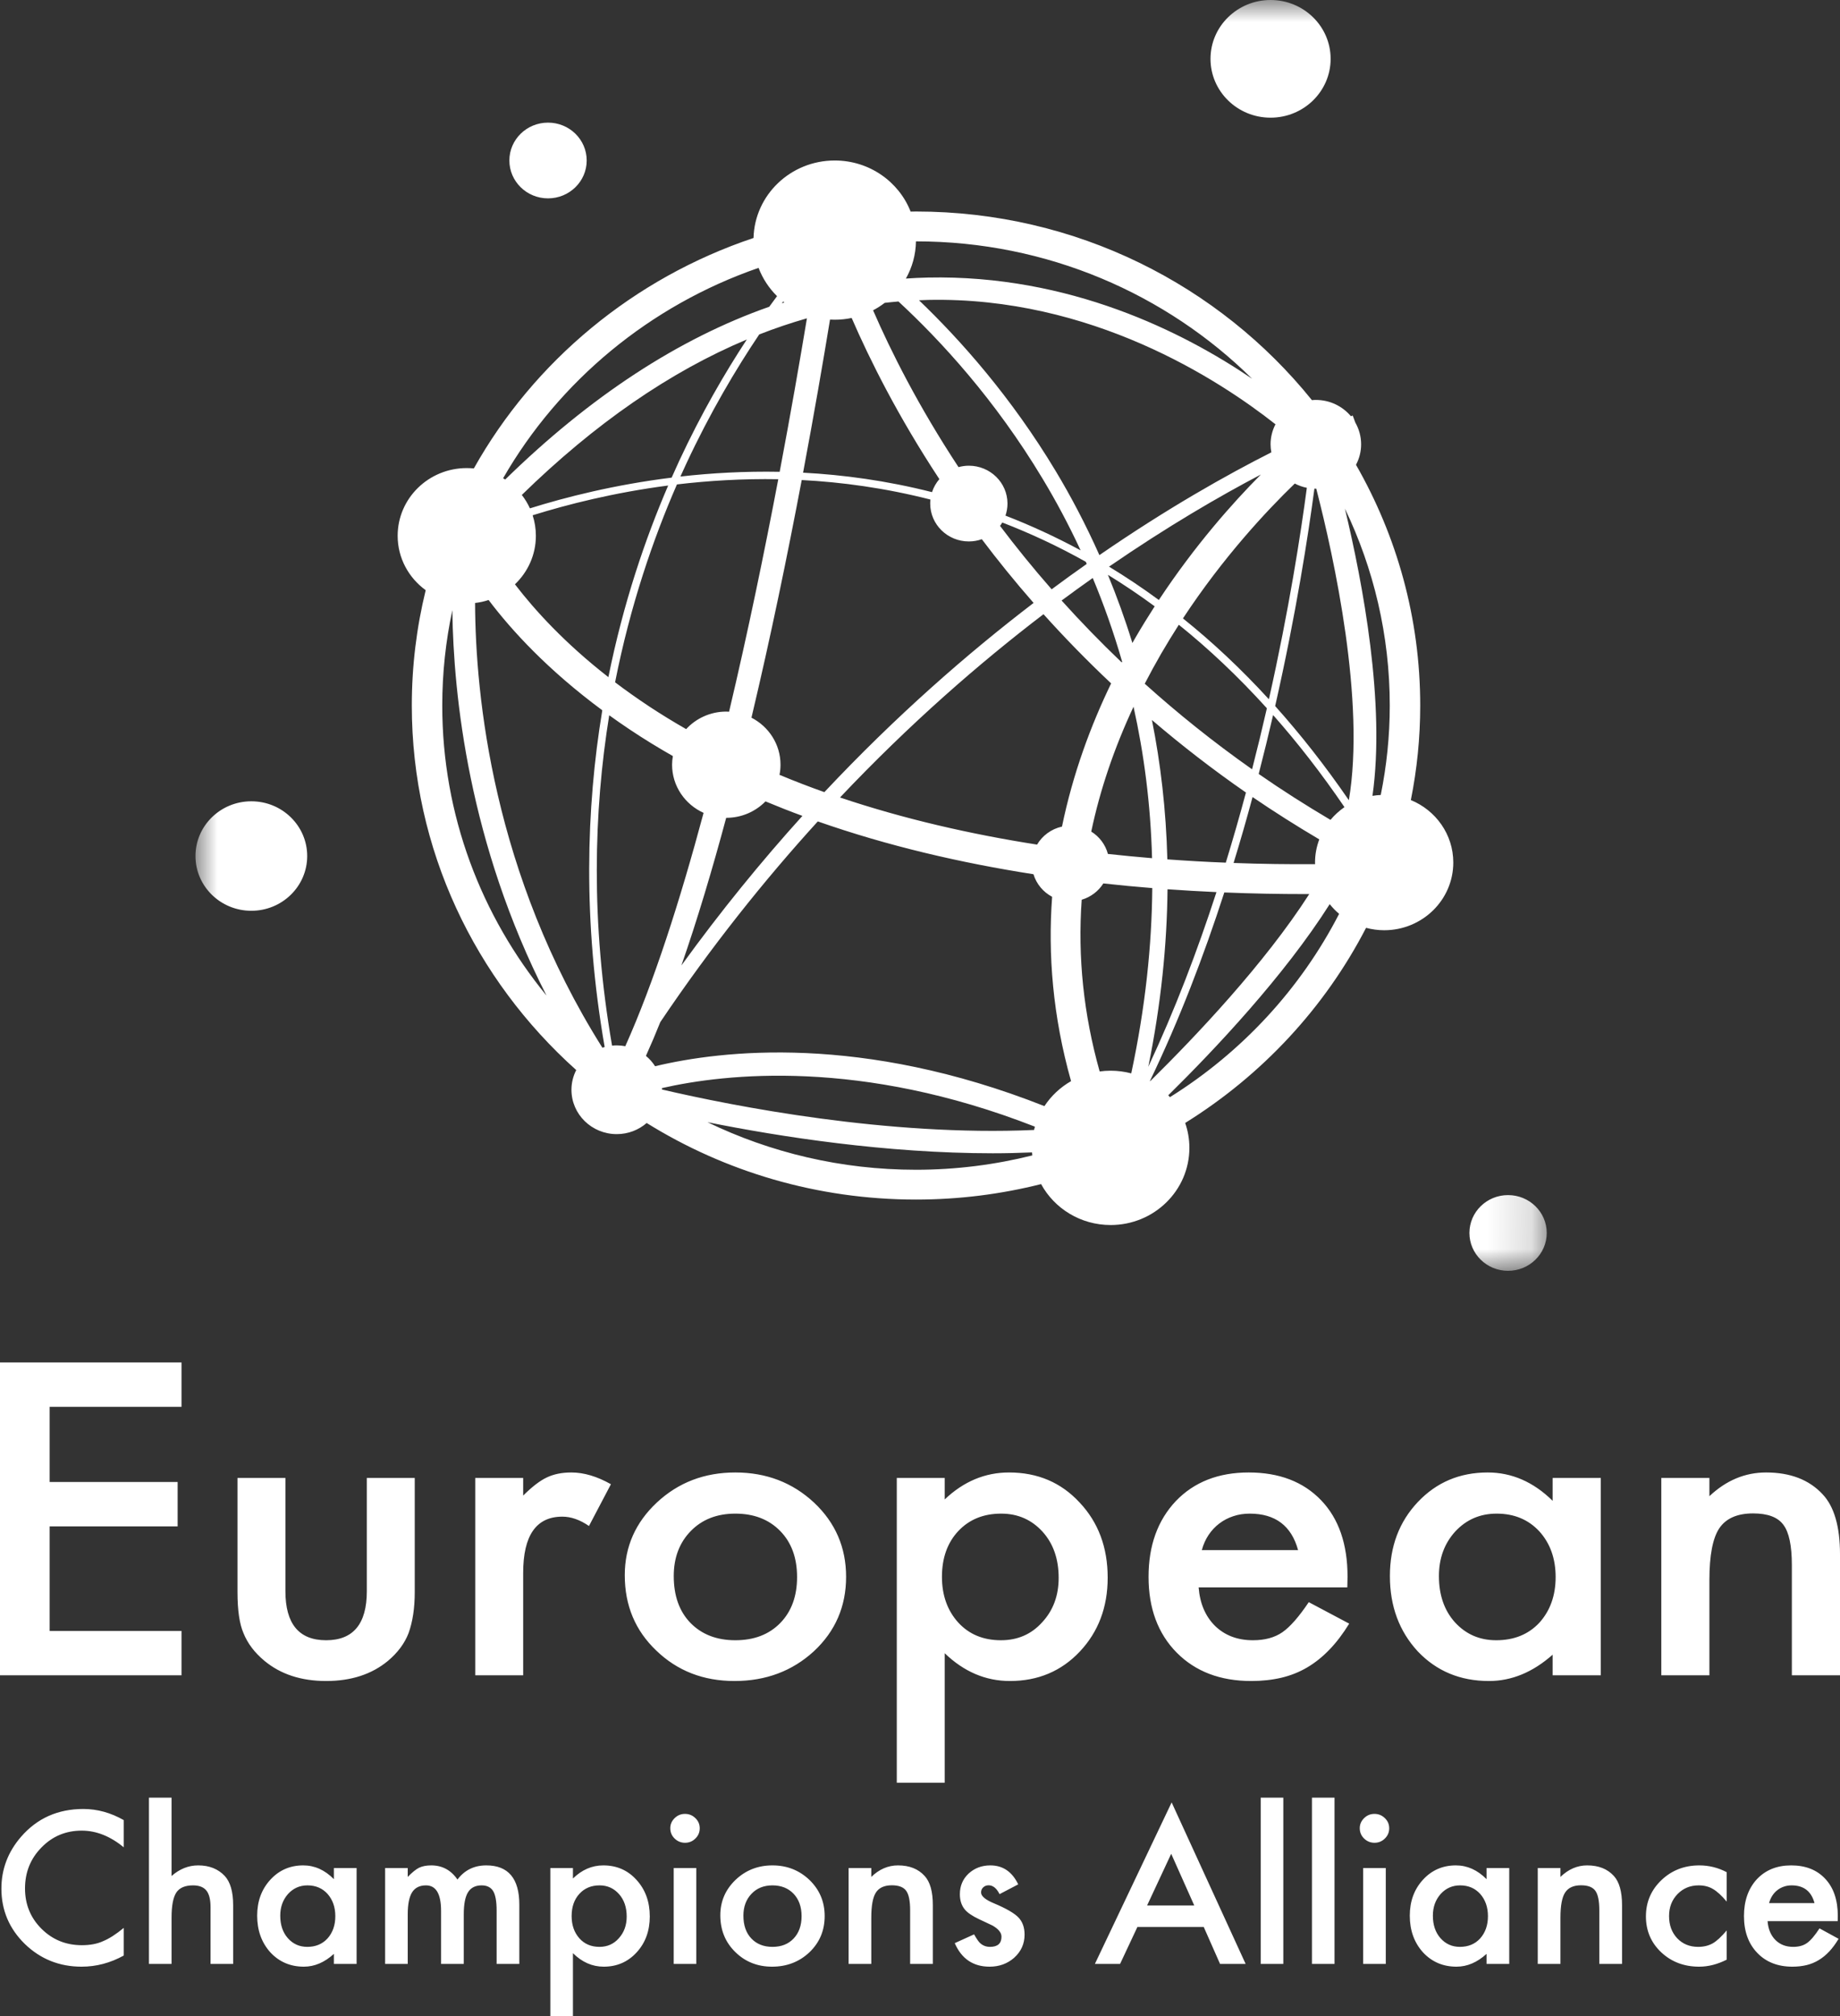 <?xml version="1.0" encoding="UTF-8"?>
<svg xmlns="http://www.w3.org/2000/svg" xmlns:xlink="http://www.w3.org/1999/xlink" width="42px" height="46px" viewBox="0 0 42 46" version="1.1">
  <rect x="0" y="0" width="42" height="46" fill="#333333" stroke="none"/>
  <title>European</title>
  <defs>
    <polygon id="path-1" points="0 0 30.844 0 30.844 28.996 0 28.996"></polygon>
  </defs>
  <g id="--↳-Globals" stroke="none" stroke-width="1" fill="none" fill-rule="evenodd">
    <g id="European">
      <g id="Group-3" transform="translate(4.462, 0)">
        <mask id="mask-2" fill="white">
          <use xlink:href="#path-1"></use>
        </mask>
        <g id="Clip-2"></g>
        <path d="M29.961,27.268 C29.474,27.268 29.079,27.655 29.079,28.132 C29.079,28.609 29.474,28.996 29.961,28.996 C30.449,28.996 30.844,28.609 30.844,28.132 C30.844,27.655 30.449,27.268 29.961,27.268 M27.055,18.139 C26.991,18.142 26.928,18.148 26.866,18.159 C27.165,16.061 26.645,13.303 26.237,11.605 C26.892,12.97 27.261,14.492 27.261,16.098 C27.261,16.797 27.189,17.478 27.055,18.139 M26.327,18.258 C25.782,17.464 25.219,16.751 24.645,16.11 C25.125,13.994 25.401,12.201 25.541,11.148 C25.552,11.149 25.563,11.15 25.574,11.15 C25.577,11.15 25.58,11.15 25.583,11.15 C25.993,12.738 26.707,16.008 26.327,18.258 M25.908,18.707 C25.335,18.368 24.787,18.019 24.269,17.659 C24.387,17.201 24.497,16.751 24.598,16.315 C25.154,16.943 25.699,17.642 26.227,18.416 C26.108,18.499 26,18.596 25.908,18.707 M22.244,25.033 C22.231,25.019 22.218,25.004 22.205,24.991 C23.273,23.939 24.853,22.265 25.89,20.63 C25.954,20.71 26.026,20.784 26.105,20.851 C25.224,22.562 23.885,24.008 22.244,25.033 M21.793,24.668 C21.79,24.667 21.788,24.666 21.786,24.665 C22.456,23.273 23.017,21.807 23.484,20.363 C24.119,20.389 24.74,20.4 25.342,20.4 C25.369,20.4 25.396,20.4 25.423,20.4 C24.405,21.986 22.836,23.641 21.793,24.668 M22.188,20.29 C22.564,20.317 22.937,20.338 23.305,20.355 C22.871,21.691 22.356,23.045 21.749,24.34 C22.042,22.903 22.175,21.554 22.188,20.29 M20.89,24.43 C20.804,24.43 20.721,24.436 20.639,24.447 C20.272,23.144 20.136,21.837 20.229,20.529 C20.436,20.468 20.611,20.334 20.723,20.157 C21.098,20.198 21.47,20.234 21.84,20.263 C21.829,21.577 21.682,22.987 21.36,24.491 C21.21,24.451 21.052,24.43 20.89,24.43 M19.378,25.238 C15.206,23.59 12.014,23.963 10.491,24.328 C10.434,24.239 10.364,24.159 10.282,24.092 C10.393,23.846 10.503,23.589 10.61,23.321 C11.766,21.605 12.982,20.085 14.205,18.742 C15.805,19.303 17.473,19.689 19.128,19.947 C19.195,20.169 19.35,20.354 19.554,20.462 C19.457,21.77 19.567,23.182 19.986,24.668 C19.74,24.809 19.532,25.004 19.378,25.238 M19.141,25.782 C15.804,25.931 12.295,25.242 10.649,24.859 C10.649,24.848 10.648,24.838 10.647,24.827 C12.107,24.494 15.188,24.153 19.161,25.707 C19.154,25.732 19.147,25.757 19.141,25.782 M16.447,26.69 C14.739,26.69 13.124,26.299 11.687,25.605 C13.346,25.938 15.764,26.314 18.198,26.314 C18.498,26.314 18.797,26.307 19.095,26.294 C19.097,26.318 19.098,26.34 19.101,26.363 C18.251,26.575 17.363,26.69 16.447,26.69 M9.616,23.852 C9.58,23.852 9.544,23.854 9.509,23.858 C9.021,21.047 9.089,18.514 9.444,16.32 C9.596,16.429 9.753,16.539 9.917,16.648 C10.236,16.861 10.563,17.061 10.897,17.251 C10.886,17.315 10.879,17.381 10.879,17.448 C10.879,17.936 11.174,18.355 11.598,18.547 C11.059,20.556 10.458,22.429 9.811,23.871 C9.748,23.859 9.683,23.852 9.616,23.852 M9.288,23.905 C6.79,19.943 6.39,15.88 6.382,13.758 C6.489,13.746 6.592,13.723 6.691,13.69 C7.22,14.39 8.047,15.29 9.286,16.206 C8.916,18.437 8.841,21.021 9.34,23.89 C9.323,23.895 9.305,23.9 9.288,23.905 M5.633,16.098 C5.633,15.352 5.713,14.625 5.863,13.922 C5.889,15.878 6.24,19.245 8.013,22.716 C6.525,20.902 5.633,18.601 5.633,16.098 M12.853,6.112 C12.946,6.356 13.091,6.576 13.275,6.757 C13.217,6.835 13.158,6.915 13.097,6.999 C11.026,7.726 9.011,9.044 7.07,10.941 C7.055,10.931 7.038,10.922 7.022,10.912 C8.299,8.694 10.369,6.971 12.853,6.112 M13.957,7.263 C13.796,8.231 13.587,9.434 13.335,10.765 C12.538,10.75 11.777,10.793 11.069,10.873 C11.112,10.777 11.155,10.683 11.198,10.591 C11.745,9.417 12.334,8.425 12.868,7.631 C13.23,7.489 13.593,7.367 13.957,7.263 M13.414,6.88 C13.423,6.887 13.432,6.894 13.441,6.902 C13.423,6.908 13.404,6.913 13.385,6.919 C13.395,6.906 13.404,6.893 13.414,6.88 M14.592,7.295 C14.724,7.295 14.854,7.281 14.978,7.255 C15.393,8.212 16.036,9.499 16.98,10.932 C16.906,11.018 16.848,11.119 16.812,11.229 C15.772,10.965 14.779,10.833 13.869,10.785 C14.119,9.455 14.326,8.255 14.484,7.292 C14.52,7.294 14.556,7.295 14.592,7.295 M15.733,6.91 C15.837,6.898 15.941,6.888 16.046,6.879 C17.002,7.763 18.248,9.111 19.336,10.922 C19.634,11.416 19.928,11.962 20.204,12.557 C19.628,12.246 19.055,11.984 18.489,11.765 C18.518,11.679 18.535,11.586 18.535,11.49 C18.535,11.013 18.14,10.626 17.653,10.626 C17.571,10.626 17.493,10.638 17.417,10.658 C16.498,9.262 15.871,8.011 15.467,7.08 C15.561,7.031 15.649,6.974 15.733,6.91 M16.446,5.507 C16.446,5.507 16.447,5.507 16.447,5.507 C19.443,5.507 22.159,6.707 24.119,8.642 C22.549,7.576 19.948,6.264 16.715,6.333 C16.549,6.336 16.382,6.345 16.216,6.356 C16.359,6.103 16.441,5.814 16.446,5.507 M24.652,9.681 C24.581,9.818 24.54,9.973 24.54,10.138 C24.54,10.2 24.547,10.261 24.558,10.321 C23.547,10.832 22.187,11.595 20.633,12.666 C20.319,11.961 19.98,11.321 19.636,10.749 C18.616,9.052 17.456,7.752 16.515,6.851 C16.584,6.848 16.652,6.845 16.721,6.843 C20.442,6.764 23.356,8.659 24.652,9.681 M24.118,17.553 C23.223,16.923 22.409,16.267 21.668,15.6 C21.787,15.37 21.913,15.139 22.046,14.909 C22.177,14.684 22.311,14.466 22.446,14.255 C23.126,14.801 23.798,15.434 24.456,16.16 C24.353,16.611 24.24,17.077 24.118,17.553 M21.832,16.428 C22.492,16.993 23.206,17.548 23.978,18.083 C23.837,18.608 23.684,19.143 23.518,19.683 C23.079,19.666 22.634,19.641 22.184,19.608 C22.155,18.473 22.029,17.413 21.832,16.428 M21.412,16.125 C21.648,17.185 21.802,18.337 21.835,19.581 C21.501,19.554 21.164,19.52 20.827,19.484 C20.77,19.27 20.632,19.089 20.447,18.974 C20.647,18.023 20.969,17.073 21.412,16.125 M19.357,14.014 C19.83,14.54 20.344,15.069 20.901,15.593 C20.438,16.549 20.029,17.648 19.779,18.86 C19.536,18.914 19.332,19.065 19.21,19.271 C17.697,19.034 16.176,18.688 14.712,18.196 C16.299,16.519 17.885,15.137 19.357,14.014 M19.543,13.446 C19.115,12.958 18.724,12.474 18.365,11.999 C18.383,11.974 18.401,11.949 18.416,11.922 C19.044,12.164 19.682,12.459 20.322,12.818 C20.33,12.834 20.337,12.851 20.344,12.867 C20.082,13.051 19.814,13.244 19.543,13.446 M21.152,15.098 C21.149,15.104 21.146,15.109 21.143,15.115 C20.651,14.645 20.194,14.173 19.77,13.702 C20.011,13.524 20.248,13.352 20.481,13.188 C20.729,13.781 20.956,14.417 21.152,15.098 M20.853,12.929 C22.187,12.011 23.377,11.321 24.319,10.827 C23.671,11.479 22.809,12.45 21.99,13.69 C21.612,13.412 21.232,13.159 20.853,12.929 M21.895,13.834 C21.746,14.065 21.598,14.305 21.453,14.554 C21.431,14.592 21.409,14.632 21.386,14.671 C21.218,14.124 21.029,13.605 20.827,13.115 C21.183,13.334 21.54,13.573 21.895,13.834 M13.331,17.679 C13.346,17.604 13.354,17.527 13.354,17.448 C13.354,16.982 13.085,16.578 12.691,16.375 C13.134,14.512 13.52,12.634 13.838,10.953 C14.745,11 15.737,11.133 16.776,11.398 C16.773,11.429 16.771,11.459 16.771,11.49 C16.771,11.967 17.166,12.354 17.653,12.354 C17.757,12.354 17.856,12.336 17.949,12.303 C18.309,12.781 18.702,13.267 19.131,13.757 C17.616,14.914 15.984,16.34 14.355,18.074 C14.01,17.952 13.668,17.82 13.331,17.679 M12.117,18.66 C12.468,18.66 12.785,18.516 13.011,18.285 C13.289,18.401 13.57,18.512 13.854,18.616 C12.921,19.648 11.993,20.783 11.092,22.028 C11.454,20.988 11.795,19.846 12.114,18.66 C12.115,18.66 12.116,18.66 12.117,18.66 M10.99,11.053 C11.71,10.968 12.486,10.92 13.303,10.934 C12.989,12.585 12.611,14.42 12.18,16.239 C12.159,16.238 12.138,16.236 12.117,16.236 C11.753,16.236 11.426,16.391 11.2,16.636 C10.913,16.472 10.632,16.3 10.357,16.119 C10.08,15.935 9.82,15.751 9.578,15.568 C9.925,13.813 10.447,12.296 10.99,11.053 M7.449,11.293 C9.113,9.668 10.829,8.482 12.585,7.746 C12.084,8.508 11.546,9.434 11.043,10.513 C10.985,10.638 10.927,10.767 10.869,10.898 C9.565,11.06 8.451,11.343 7.634,11.599 C7.585,11.49 7.522,11.388 7.449,11.293 M7.77,12.225 C7.77,12.062 7.744,11.905 7.696,11.757 C8.482,11.512 9.544,11.24 10.79,11.078 C10.266,12.293 9.766,13.761 9.425,15.45 C8.433,14.677 7.748,13.926 7.292,13.332 C7.586,13.052 7.77,12.66 7.77,12.225 M25.557,19.718 C24.955,19.721 24.334,19.714 23.696,19.69 C23.852,19.183 23.996,18.68 24.129,18.186 C24.614,18.517 25.122,18.839 25.652,19.152 C25.59,19.317 25.555,19.494 25.555,19.68 C25.555,19.693 25.557,19.706 25.557,19.718 M25.093,11.033 C25.179,11.078 25.271,11.111 25.368,11.13 C25.232,12.159 24.964,13.898 24.502,15.955 C23.86,15.254 23.203,14.641 22.54,14.11 C23.459,12.713 24.449,11.655 25.093,11.033 M27.742,18.255 C27.882,17.557 27.956,16.836 27.956,16.098 C27.956,14.104 27.422,12.231 26.49,10.605 C26.565,10.465 26.607,10.306 26.607,10.138 C26.607,9.958 26.559,9.789 26.475,9.642 L26.415,9.481 C26.411,9.483 26.398,9.488 26.374,9.497 C26.184,9.27 25.896,9.125 25.574,9.125 C25.543,9.125 25.513,9.127 25.484,9.13 C23.374,6.511 20.109,4.826 16.447,4.826 C16.406,4.826 16.365,4.828 16.324,4.828 C16.057,4.146 15.382,3.662 14.592,3.662 C13.584,3.662 12.764,4.449 12.738,5.43 C10.003,6.345 7.727,8.241 6.354,10.688 C6.301,10.683 6.247,10.68 6.192,10.68 C5.321,10.68 4.615,11.372 4.615,12.225 C4.615,12.734 4.867,13.185 5.255,13.466 C5.048,14.311 4.938,15.192 4.938,16.098 C4.938,19.389 6.387,22.353 8.691,24.415 C8.622,24.551 8.582,24.703 8.582,24.865 C8.582,25.424 9.045,25.877 9.616,25.877 C9.878,25.877 10.117,25.781 10.299,25.623 C12.079,26.729 14.188,27.37 16.447,27.37 C17.432,27.37 18.389,27.247 19.302,27.017 C19.605,27.573 20.202,27.951 20.89,27.951 C21.882,27.951 22.687,27.163 22.687,26.19 C22.687,25.991 22.653,25.8 22.591,25.622 C24.344,24.533 25.778,22.994 26.72,21.17 C26.852,21.205 26.99,21.225 27.133,21.225 C28.004,21.225 28.711,20.534 28.711,19.68 C28.711,19.038 28.311,18.488 27.742,18.255 M1.275,18.283 C0.571,18.283 0,18.842 0,19.532 C0,20.222 0.571,20.781 1.275,20.781 C1.979,20.781 2.55,20.222 2.55,19.532 C2.55,18.842 1.979,18.283 1.275,18.283 M24.54,2.685 C25.297,2.685 25.911,2.084 25.911,1.343 C25.911,0.601 25.297,-6.24673873e-05 24.54,-6.24673873e-05 C23.783,-6.24673873e-05 23.169,0.601 23.169,1.343 C23.169,2.084 23.783,2.685 24.54,2.685 M8.047,4.526 C8.535,4.526 8.93,4.139 8.93,3.662 C8.93,3.184 8.535,2.798 8.047,2.798 C7.56,2.798 7.165,3.184 7.165,3.662 C7.165,4.139 7.56,4.526 8.047,4.526" id="Fill-1" fill="#FFFFFF" mask="url(#mask-2)"></path>
      </g>
      <path d="M26.184,43.476 L26.734,42.297 L27.26,43.476 L26.184,43.476 Z M24.992,44.81 L25.567,44.81 L25.962,43.968 L27.477,43.968 L27.849,44.81 L28.433,44.81 L26.744,41.125 L24.992,44.81 Z M28.777,44.81 L29.293,44.81 L29.293,41.017 L28.777,41.017 L28.777,44.81 Z M29.947,44.81 L30.462,44.81 L30.462,41.017 L29.947,41.017 L29.947,44.81 Z M22.692,43.429 C22.493,43.347 22.394,43.263 22.394,43.18 C22.394,43.132 22.411,43.092 22.444,43.062 C22.478,43.031 22.519,43.016 22.566,43.016 C22.665,43.016 22.749,43.083 22.816,43.218 L23.242,42.995 C23.103,42.706 22.891,42.562 22.605,42.562 C22.411,42.562 22.246,42.624 22.11,42.748 C21.977,42.873 21.91,43.03 21.91,43.22 C21.91,43.364 21.949,43.481 22.027,43.573 C22.088,43.645 22.194,43.716 22.344,43.788 C22.397,43.814 22.45,43.838 22.502,43.862 C22.554,43.886 22.606,43.911 22.658,43.936 C22.792,44.014 22.86,44.098 22.86,44.188 C22.86,44.344 22.772,44.421 22.598,44.421 C22.511,44.421 22.436,44.393 22.373,44.336 C22.341,44.308 22.295,44.241 22.234,44.136 L21.793,44.336 C21.949,44.694 22.214,44.873 22.589,44.873 C22.808,44.873 22.994,44.805 23.148,44.671 C23.307,44.528 23.387,44.352 23.387,44.141 C23.387,43.976 23.339,43.845 23.245,43.748 C23.15,43.651 22.966,43.544 22.692,43.429 L22.692,43.429 Z M20.498,42.562 C20.272,42.562 20.068,42.65 19.888,42.825 L19.888,42.623 L19.37,42.623 L19.37,44.81 L19.888,44.81 L19.888,43.754 C19.888,43.482 19.923,43.291 19.993,43.182 C20.065,43.071 20.187,43.016 20.358,43.016 C20.515,43.016 20.624,43.058 20.684,43.141 C20.745,43.224 20.775,43.373 20.775,43.588 L20.775,44.81 L21.293,44.81 L21.293,43.469 C21.293,43.161 21.231,42.938 21.105,42.802 C20.96,42.642 20.758,42.562 20.498,42.562 L20.498,42.562 Z M18.116,44.23 C17.995,44.358 17.834,44.421 17.632,44.421 C17.432,44.421 17.27,44.357 17.148,44.228 C17.029,44.101 16.969,43.928 16.969,43.709 C16.969,43.506 17.03,43.34 17.153,43.211 C17.275,43.082 17.435,43.018 17.632,43.018 C17.832,43.018 17.993,43.082 18.116,43.211 C18.236,43.338 18.297,43.508 18.297,43.721 C18.297,43.933 18.236,44.103 18.116,44.23 L18.116,44.23 Z M17.632,42.562 C17.3,42.562 17.019,42.673 16.788,42.894 C16.557,43.116 16.442,43.385 16.442,43.7 C16.442,44.036 16.555,44.314 16.781,44.536 C17.007,44.76 17.288,44.873 17.623,44.873 C17.96,44.873 18.246,44.763 18.478,44.543 C18.709,44.321 18.824,44.046 18.824,43.718 C18.824,43.394 18.709,43.12 18.48,42.897 C18.248,42.674 17.965,42.562 17.632,42.562 L17.632,42.562 Z M37.923,42.899 C37.688,43.124 37.57,43.399 37.57,43.725 C37.57,44.052 37.686,44.325 37.919,44.545 C38.151,44.763 38.44,44.873 38.785,44.873 C38.995,44.873 39.204,44.819 39.414,44.713 L39.414,44.046 C39.29,44.193 39.182,44.292 39.091,44.343 C38.996,44.395 38.886,44.421 38.762,44.421 C38.568,44.421 38.409,44.356 38.283,44.224 C38.16,44.092 38.098,43.924 38.098,43.718 C38.098,43.518 38.162,43.351 38.29,43.218 C38.419,43.085 38.58,43.018 38.774,43.018 C38.898,43.018 39.006,43.045 39.097,43.099 C39.19,43.151 39.296,43.248 39.414,43.388 L39.414,42.717 C39.218,42.614 39.01,42.562 38.79,42.562 C38.448,42.562 38.159,42.674 37.923,42.899 L37.923,42.899 Z M31.116,44.81 L31.632,44.81 L31.632,42.623 L31.116,42.623 L31.116,44.81 Z M40.455,43.253 C40.487,43.204 40.525,43.162 40.57,43.127 C40.615,43.091 40.666,43.065 40.721,43.046 C40.776,43.027 40.835,43.018 40.897,43.018 C41.172,43.018 41.346,43.153 41.418,43.422 L40.381,43.422 C40.398,43.359 40.423,43.303 40.455,43.253 L40.455,43.253 Z M41.25,44.331 C41.166,44.392 41.06,44.421 40.932,44.421 C40.766,44.421 40.631,44.369 40.526,44.264 C40.42,44.158 40.361,44.015 40.347,43.835 L41.947,43.835 L41.95,43.716 C41.95,43.356 41.855,43.073 41.665,42.87 C41.474,42.664 41.214,42.562 40.886,42.562 C40.56,42.562 40.299,42.668 40.101,42.879 C39.906,43.093 39.808,43.373 39.808,43.718 C39.808,44.067 39.909,44.347 40.111,44.558 C40.312,44.768 40.58,44.873 40.913,44.873 C41.029,44.873 41.137,44.861 41.237,44.837 C41.336,44.813 41.428,44.775 41.514,44.723 C41.599,44.672 41.68,44.606 41.755,44.526 C41.83,44.446 41.901,44.349 41.968,44.237 L41.532,43.999 C41.427,44.161 41.333,44.272 41.25,44.331 L41.25,44.331 Z M33.787,44.228 C33.669,44.357 33.515,44.421 33.324,44.421 C33.145,44.421 32.997,44.355 32.879,44.221 C32.764,44.09 32.707,43.919 32.707,43.709 C32.707,43.513 32.766,43.349 32.884,43.215 C33.003,43.084 33.151,43.018 33.329,43.018 C33.517,43.018 33.669,43.083 33.787,43.213 C33.905,43.347 33.964,43.516 33.964,43.721 C33.964,43.926 33.905,44.095 33.787,44.228 L33.787,44.228 Z M33.932,42.876 C33.725,42.667 33.492,42.562 33.232,42.562 C32.931,42.562 32.68,42.671 32.48,42.89 C32.28,43.109 32.18,43.382 32.18,43.709 C32.18,44.043 32.28,44.322 32.48,44.545 C32.682,44.763 32.937,44.873 33.246,44.873 C33.491,44.873 33.719,44.775 33.932,44.581 L33.932,44.81 L34.45,44.81 L34.45,42.623 L33.932,42.623 L33.932,42.876 Z M31.373,41.387 C31.281,41.387 31.202,41.42 31.137,41.484 C31.071,41.549 31.038,41.625 31.038,41.713 C31.038,41.806 31.071,41.885 31.137,41.949 C31.202,42.013 31.282,42.046 31.375,42.046 C31.468,42.046 31.547,42.013 31.611,41.949 C31.677,41.885 31.71,41.807 31.71,41.715 C31.71,41.624 31.677,41.547 31.611,41.484 C31.546,41.42 31.466,41.387 31.373,41.387 L31.373,41.387 Z M36.229,42.562 C36.003,42.562 35.8,42.65 35.619,42.825 L35.619,42.623 L35.101,42.623 L35.101,44.81 L35.619,44.81 L35.619,43.754 C35.619,43.482 35.654,43.291 35.725,43.182 C35.797,43.071 35.918,43.016 36.089,43.016 C36.247,43.016 36.355,43.058 36.415,43.141 C36.476,43.224 36.506,43.373 36.506,43.588 L36.506,44.81 L37.025,44.81 L37.025,43.469 C37.025,43.161 36.962,42.938 36.837,42.802 C36.691,42.642 36.489,42.562 36.229,42.562 L36.229,42.562 Z M11.1,42.562 C10.823,42.562 10.604,42.67 10.442,42.885 C10.295,42.67 10.095,42.562 9.843,42.562 C9.73,42.562 9.636,42.581 9.561,42.618 C9.491,42.654 9.406,42.723 9.307,42.825 L9.307,42.623 L8.791,42.623 L8.791,44.81 L9.307,44.81 L9.307,43.68 C9.307,43.451 9.34,43.284 9.406,43.177 C9.473,43.071 9.579,43.018 9.724,43.018 C9.953,43.018 10.068,43.212 10.068,43.602 L10.068,44.81 L10.586,44.81 L10.586,43.68 C10.586,43.448 10.618,43.28 10.683,43.175 C10.748,43.07 10.852,43.018 10.994,43.018 C11.116,43.018 11.204,43.062 11.258,43.15 C11.31,43.237 11.336,43.386 11.336,43.595 L11.336,44.81 L11.854,44.81 L11.854,43.458 C11.854,42.861 11.602,42.562 11.1,42.562 L11.1,42.562 Z M0.479,41.911 C0.181,42.256 0.032,42.65 0.032,43.092 C0.032,43.585 0.21,44.005 0.566,44.354 C0.924,44.7 1.356,44.873 1.862,44.873 C2.198,44.873 2.519,44.788 2.825,44.619 L2.825,43.988 C2.738,44.06 2.655,44.121 2.576,44.172 C2.497,44.223 2.421,44.263 2.348,44.293 C2.216,44.353 2.057,44.383 1.869,44.383 C1.505,44.383 1.198,44.258 0.947,44.008 C0.696,43.758 0.571,43.451 0.571,43.088 C0.571,42.719 0.696,42.408 0.947,42.153 C1.196,41.897 1.503,41.769 1.866,41.769 C2.197,41.769 2.516,41.896 2.825,42.149 L2.825,41.529 C2.528,41.36 2.221,41.275 1.903,41.275 C1.321,41.275 0.846,41.487 0.479,41.911 L0.479,41.911 Z M7.477,44.228 C7.359,44.357 7.205,44.421 7.014,44.421 C6.835,44.421 6.687,44.355 6.569,44.221 C6.454,44.09 6.397,43.919 6.397,43.709 C6.397,43.513 6.456,43.349 6.574,43.215 C6.693,43.084 6.841,43.018 7.018,43.018 C7.206,43.018 7.359,43.083 7.477,43.213 C7.595,43.347 7.654,43.516 7.654,43.721 C7.654,43.926 7.595,44.095 7.477,44.228 L7.477,44.228 Z M7.621,42.876 C7.415,42.667 7.182,42.562 6.922,42.562 C6.621,42.562 6.37,42.671 6.17,42.89 C5.97,43.109 5.87,43.382 5.87,43.709 C5.87,44.043 5.97,44.322 6.17,44.545 C6.372,44.763 6.627,44.873 6.936,44.873 C7.18,44.873 7.409,44.775 7.621,44.581 L7.621,44.81 L8.14,44.81 L8.14,42.623 L7.621,42.623 L7.621,42.876 Z M4.524,42.562 C4.302,42.562 4.1,42.643 3.916,42.804 L3.916,41.017 L3.4,41.017 L3.4,44.81 L3.916,44.81 L3.916,43.752 C3.916,43.483 3.952,43.293 4.024,43.182 C4.097,43.073 4.224,43.018 4.405,43.018 C4.545,43.018 4.647,43.057 4.711,43.136 C4.774,43.214 4.806,43.341 4.806,43.516 L4.806,44.81 L5.322,44.81 L5.322,43.469 C5.322,43.164 5.258,42.941 5.129,42.802 C4.978,42.642 4.776,42.562 4.524,42.562 L4.524,42.562 Z M14.126,44.224 C14.01,44.356 13.862,44.421 13.684,44.421 C13.494,44.421 13.341,44.356 13.225,44.226 C13.107,44.093 13.048,43.924 13.048,43.718 C13.048,43.509 13.107,43.34 13.225,43.211 C13.343,43.082 13.496,43.018 13.686,43.018 C13.865,43.018 14.013,43.085 14.131,43.218 C14.247,43.35 14.305,43.52 14.305,43.73 C14.305,43.927 14.245,44.092 14.126,44.224 L14.126,44.224 Z M13.771,42.562 C13.512,42.562 13.282,42.662 13.078,42.861 L13.078,42.623 L12.562,42.623 L12.562,46 L13.078,46 L13.078,44.565 C13.285,44.77 13.519,44.873 13.78,44.873 C14.083,44.873 14.333,44.764 14.532,44.547 C14.732,44.329 14.832,44.055 14.832,43.727 C14.832,43.392 14.731,43.115 14.53,42.894 C14.331,42.673 14.078,42.562 13.771,42.562 L13.771,42.562 Z M15.635,41.387 C15.543,41.387 15.464,41.42 15.399,41.484 C15.333,41.549 15.3,41.625 15.3,41.713 C15.3,41.806 15.333,41.885 15.399,41.949 C15.464,42.013 15.544,42.046 15.637,42.046 C15.73,42.046 15.809,42.013 15.873,41.949 C15.939,41.885 15.972,41.807 15.972,41.715 C15.972,41.624 15.939,41.547 15.873,41.484 C15.808,41.42 15.728,41.387 15.635,41.387 L15.635,41.387 Z M15.378,44.81 L15.894,44.81 L15.894,42.623 L15.378,42.623 L15.378,44.81 Z M4.143,37.213 L1.133,37.213 L1.133,34.827 L4.055,34.827 L4.055,33.814 L1.133,33.814 L1.133,32.099 L4.143,32.099 L4.143,31.087 L0,31.087 L0,38.225 L4.143,38.225 L4.143,37.213 Z M27.588,35.021 C27.657,34.919 27.738,34.832 27.834,34.76 C27.929,34.688 28.036,34.632 28.153,34.594 C28.269,34.555 28.394,34.536 28.527,34.536 C29.11,34.536 29.478,34.813 29.63,35.368 L27.433,35.368 C27.468,35.238 27.52,35.123 27.588,35.021 L27.588,35.021 Z M29.275,37.24 C29.097,37.364 28.872,37.425 28.6,37.425 C28.25,37.425 27.963,37.317 27.739,37.102 C27.516,36.883 27.389,36.588 27.36,36.219 L30.754,36.219 L30.759,35.974 C30.759,35.231 30.558,34.65 30.156,34.231 C29.75,33.808 29.199,33.597 28.503,33.597 C27.812,33.597 27.258,33.814 26.84,34.249 C26.424,34.69 26.217,35.266 26.217,35.978 C26.217,36.696 26.431,37.273 26.859,37.707 C27.287,38.139 27.854,38.355 28.561,38.355 C28.807,38.355 29.036,38.33 29.246,38.281 C29.457,38.231 29.653,38.154 29.835,38.047 C30.016,37.941 30.186,37.805 30.345,37.64 C30.504,37.476 30.655,37.277 30.797,37.046 L29.874,36.556 C29.65,36.889 29.451,37.117 29.275,37.24 L29.275,37.24 Z M6.039,37.897 C6.408,38.202 6.877,38.355 7.444,38.355 C8.015,38.355 8.485,38.202 8.854,37.897 C9.078,37.709 9.235,37.498 9.326,37.263 C9.42,37.001 9.467,36.69 9.467,36.33 L9.467,33.722 L8.373,33.722 L8.373,36.306 C8.373,37.052 8.063,37.425 7.444,37.425 C6.825,37.425 6.515,37.052 6.515,36.306 L6.515,33.722 L5.421,33.722 L5.421,36.33 C5.421,36.743 5.467,37.054 5.558,37.263 C5.652,37.498 5.812,37.709 6.039,37.897 L6.039,37.897 Z M13.444,34.818 L13.945,33.865 C13.63,33.687 13.329,33.597 13.041,33.597 C12.823,33.597 12.635,33.636 12.476,33.713 C12.321,33.787 12.143,33.924 11.942,34.124 L11.942,33.722 L10.848,33.722 L10.848,38.225 L11.942,38.225 L11.942,35.89 C11.942,35.033 12.24,34.605 12.836,34.605 C13.034,34.605 13.237,34.676 13.444,34.818 L13.444,34.818 Z M23.786,37.018 C23.54,37.29 23.227,37.425 22.848,37.425 C22.446,37.425 22.122,37.291 21.875,37.023 C21.626,36.749 21.501,36.4 21.501,35.978 C21.501,35.547 21.626,35.198 21.875,34.933 C22.125,34.668 22.451,34.536 22.853,34.536 C23.232,34.536 23.546,34.673 23.796,34.947 C24.042,35.218 24.165,35.57 24.165,36.001 C24.165,36.408 24.039,36.747 23.786,37.018 L23.786,37.018 Z M24.642,34.281 C24.22,33.825 23.684,33.597 23.032,33.597 C22.485,33.597 21.995,33.802 21.564,34.212 L21.564,33.722 L20.47,33.722 L20.47,40.676 L21.564,40.676 L21.564,37.721 C22.002,38.143 22.498,38.355 23.052,38.355 C23.694,38.355 24.225,38.131 24.647,37.684 C25.071,37.234 25.284,36.672 25.284,35.997 C25.284,35.306 25.07,34.734 24.642,34.281 L24.642,34.281 Z M33.219,34.942 C33.472,34.671 33.786,34.536 34.162,34.536 C34.561,34.536 34.885,34.67 35.135,34.938 C35.384,35.212 35.509,35.561 35.509,35.983 C35.509,36.405 35.384,36.753 35.135,37.028 C34.885,37.293 34.558,37.425 34.152,37.425 C33.773,37.425 33.459,37.288 33.209,37.014 C32.966,36.743 32.845,36.391 32.845,35.96 C32.845,35.556 32.969,35.217 33.219,34.942 L33.219,34.942 Z M33.987,38.355 C34.506,38.355 34.99,38.154 35.441,37.754 L35.441,38.225 L36.54,38.225 L36.54,33.722 L35.441,33.722 L35.441,34.244 C35.003,33.813 34.509,33.597 33.958,33.597 C33.319,33.597 32.788,33.822 32.363,34.272 C31.938,34.722 31.726,35.285 31.726,35.96 C31.726,36.647 31.938,37.22 32.363,37.68 C32.791,38.13 33.332,38.355 33.987,38.355 L33.987,38.355 Z M41.601,34.092 C41.294,33.762 40.864,33.597 40.313,33.597 C39.833,33.597 39.402,33.777 39.019,34.138 L39.019,33.722 L37.921,33.722 L37.921,38.225 L39.019,38.225 L39.019,36.052 C39.019,35.491 39.094,35.098 39.243,34.873 C39.396,34.645 39.653,34.531 40.016,34.531 C40.35,34.531 40.58,34.617 40.707,34.79 C40.836,34.959 40.901,35.266 40.901,35.71 L40.901,38.225 L42,38.225 L42,35.465 C42,34.83 41.867,34.372 41.601,34.092 L41.601,34.092 Z M17.81,37.032 C17.554,37.294 17.212,37.425 16.785,37.425 C16.36,37.425 16.018,37.293 15.759,37.028 C15.506,36.766 15.379,36.41 15.379,35.96 C15.379,35.54 15.509,35.198 15.768,34.933 C16.027,34.668 16.366,34.536 16.785,34.536 C17.209,34.536 17.551,34.668 17.81,34.933 C18.066,35.195 18.194,35.545 18.194,35.983 C18.194,36.42 18.066,36.77 17.81,37.032 L17.81,37.032 Z M16.785,33.597 C16.081,33.597 15.485,33.825 14.995,34.281 C14.506,34.738 14.261,35.291 14.261,35.941 C14.261,36.632 14.501,37.205 14.981,37.661 C15.46,38.123 16.055,38.355 16.765,38.355 C17.481,38.355 18.086,38.128 18.579,37.675 C19.068,37.219 19.313,36.653 19.313,35.978 C19.313,35.309 19.07,34.745 18.583,34.286 C18.091,33.827 17.491,33.597 16.785,33.597 L16.785,33.597 Z" id="Fill-4" fill="#FFFFFF"></path>
    </g>
  </g>
</svg>
